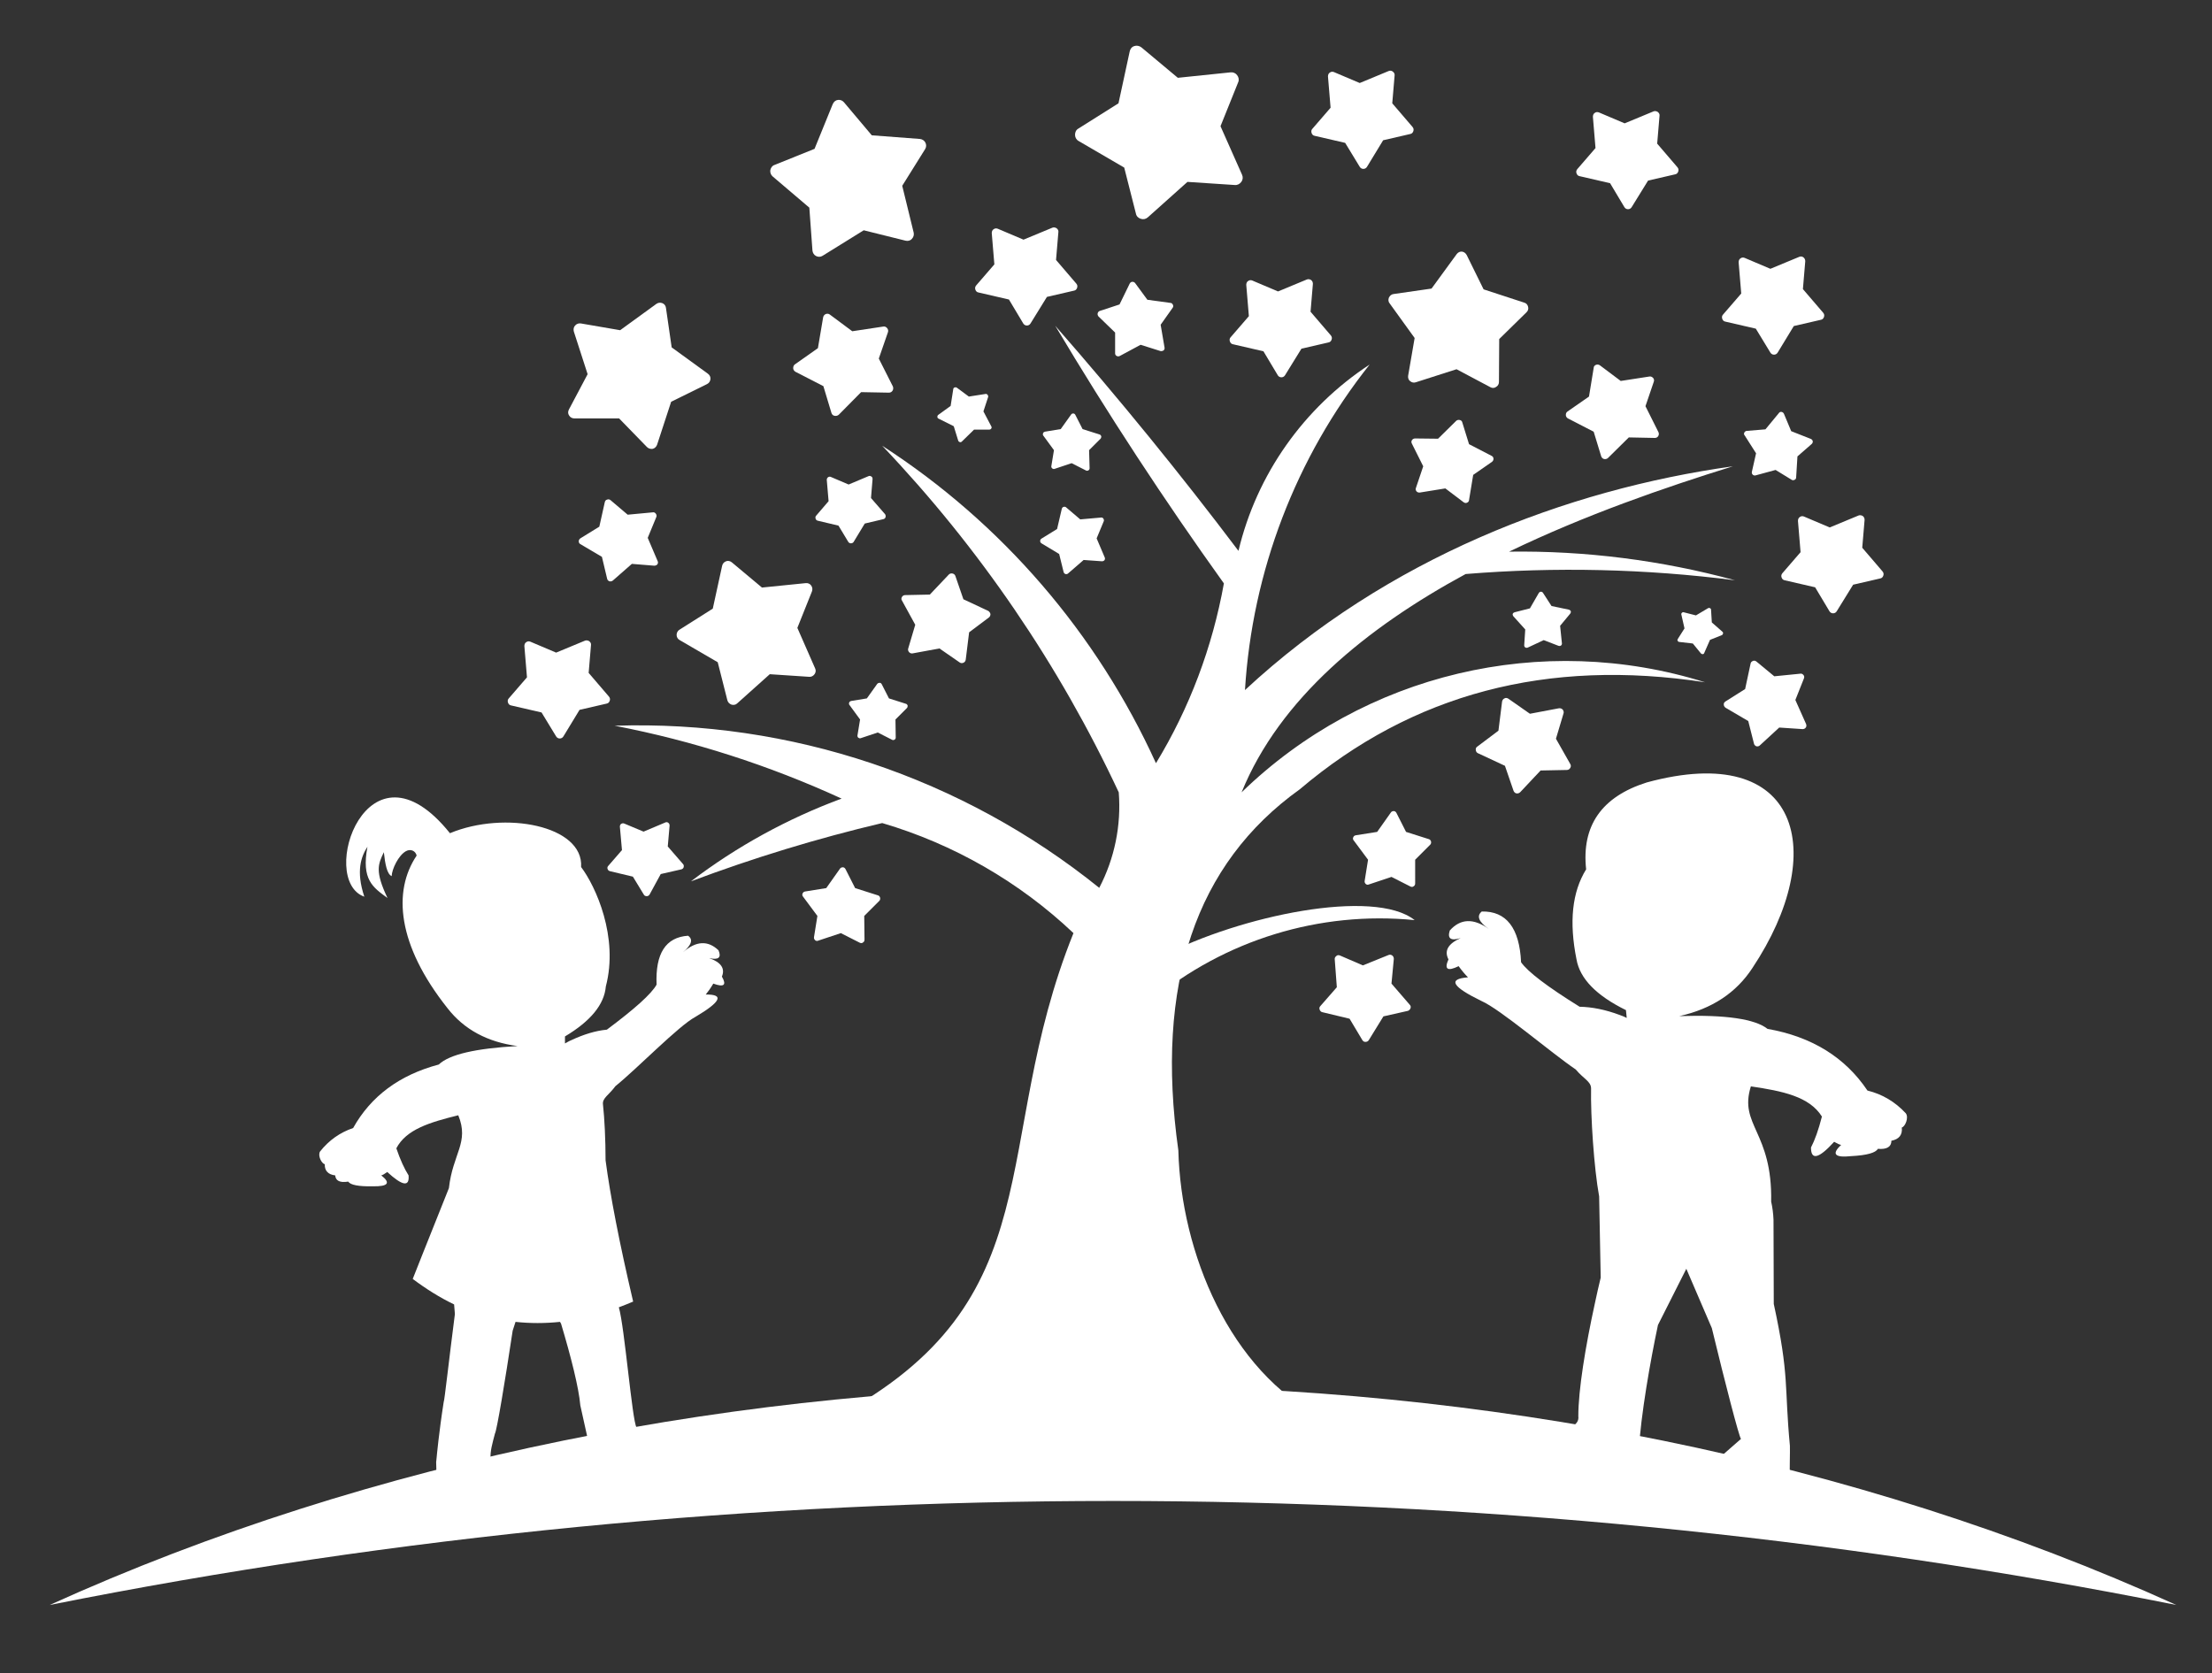 <?xml version="1.0" encoding="utf-8"?>
<!-- Generator: Adobe Illustrator 25.4.1, SVG Export Plug-In . SVG Version: 6.00 Build 0)  -->
<svg version="1.1" xmlns="http://www.w3.org/2000/svg" xmlns:xlink="http://www.w3.org/1999/xlink" x="0px" y="0px"
	 viewBox="0 0 850 643" style="enable-background:new 0 0 850 643;" xml:space="preserve">
<rect x="0" y="0" width="850" height="643" fill="#333333" stroke="none"/>
<style type="text/css">
	.st0{fill:#FFFFFF;}
</style>
<g id="Layer_2">
</g>
<g id="Layer_1">
	<path class="st0" d="M508.2,545c-35.6-18-54.4-63.6-55.4-102.9c-9-63.8,6.6-110.1,46.7-138.8c43.3-36.7,95.1-50.4,155.7-41.1
		c-62.6-19.6-131-3.4-178.1,42.3c14.7-36.1,48.1-63.3,86.1-83.9c34.5-2.8,69.2-2,103.5,2.4c-28.3-7.7-57.5-11.4-86.8-11
		c29.2-14.1,59.9-24.7,86-32.8c-64.2,9-132.9,35.3-187.5,86c2.8-45.6,19.5-89.3,47.9-125.1c-25.3,16.6-43.4,42.2-50.4,71.6
		c-22.4-29.7-45.9-58.5-70.4-86.5c20.2,33.9,41.8,66.9,64.8,99c-4.4,24.5-13.2,47.9-26.1,69.1c-22.7-49.9-59.2-92.3-105.2-122
		c37.3,39.2,68,84.2,90.9,133.2c1,12.7-1.6,25.4-7.5,36.7c-52.6-42.4-118.7-64.5-186.2-62.3c30.1,5.8,59.3,15.2,87.2,28
		c-20.8,7.7-40.3,18.4-57.9,31.8c24-9,48.5-16.5,73.5-22.4c27.5,8.1,52.7,22.6,73.5,42.3c-32.8,81.5-6.4,141-91.8,186.3H508.2z"/>
	<path class="st0" d="M673.4,372c-6.2,9.5-15.5,15.7-28.1,18.5c17.8-0.6,29.1,1.1,33.9,4.9c17,3,29.8,10.9,38.4,23.7
		c5.7,1.4,10.6,4.3,14.7,8.7c1.3,1.6-0.2,5.2-1.5,5.5c0.3,2.8-1,4.5-4,5.1c0,2.3-1.7,3.4-5.2,3.1c-0.8,1.5-4.2,2.5-10.2,2.8
		c-6.4,0.7-7.7-0.8-3.9-4.3c-0.6-0.1-1.5-0.5-2.7-1.2c-5.9,6.5-8.9,7.2-8.9,2.2c1.5-2.9,2.9-6.8,4.2-11.9
		c-4.8-7.7-15.1-9.8-27.3-11.6c-4.7,15,8.3,17.3,7.8,44.3c0.5,2.2,0.8,4.5,0.9,7c0,0,0,10.8,0.1,32.3h0c6.1,28.1,4,31.4,6.2,54.5
		c0.1,1.5-0.2,11.4,0,12.8c-6.8,6.5-12,3.5-13.8,5.3c-4.2-4.4-12.9-5.5-17.2-9.9c2.4-2.3,12.4-11,12.2-10.8
		c-0.8-1.1-6-21.1-11.2-42.6c0,0-3.3-7.6-9.8-22.8l-10.9,21.6c-2.9,13.7-6.6,34.5-7.4,48.7c-0.1,2.3-2.9,3.4-3,5.6
		c-2.2,0.6-4.4,1.1-6.5,1.7c-7.8,2-15.6,4-23.3,6c-0.8-3.2-9.6-13.3-10.4-16.5c-1.5-6,21.1-2.4,20-10.5c0-10,2.7-26.6,6.4-43.5
		c0.7-3.2,1.4-6.5,2.2-9.7l-0.6-31.2c-2-11-3.3-30.9-3.1-41.5c0-2.7-2.9-3.7-5.9-7.3c-9.6-6.5-28.9-23.1-36.2-26.3
		c-11.3-5.5-13.1-8.5-5.2-9.1c-1.1-1.1-2.3-2.5-3.6-4.3c-4.3,2.1-5.6,1.2-3.9-2.6c-1.7-3.3-0.2-6,4.7-8.2c-3.8,1.2-5.2,0.2-4.2-2.9
		c4.1-4.6,9.1-4.8,15-0.6c-3.9-2.7-4.8-5-2.7-6.7c9.4-0.2,14.5,6.3,15.1,19.5c2.6,3.7,10.1,9.4,22.5,17.1c4.8,0.1,9.9,1.1,15.5,3.2
		c0.9,0.3,1.8,0.7,2.6,1.1l-0.3-3c-11.4-5.6-17.7-12.1-19-19.5c-2.9-14.4-1.7-25.9,3.7-34.6c-1.8-16.7,5.9-27.9,23.3-33.4
		C691.9,284.6,703,327.5,673.4,372"/>
	<path class="st0" d="M172,387.5c6.3,8.1,15.3,13,26.9,14.5c-16.1,0.9-26.2,3.2-30.3,7.1c-15.1,4-26.1,12.2-32.9,24.4
		c-5,1.7-9.3,4.7-12.7,9c-1,1.6,0.6,4.7,1.8,4.9c-0.1,2.5,1.3,4,4,4.3c0.2,2.1,1.8,2.9,5,2.4c0.9,1.3,4,1.9,9.5,1.8
		c5.9,0.1,6.9-1.3,3.2-4.2c0.6-0.1,1.3-0.6,2.3-1.3c5.9,5.4,8.6,5.8,8.2,1.3c-1.6-2.5-3.2-6-4.7-10.4c3.8-7.3,12.9-10,23.8-12.7
		c4.3,10.5-2.1,14.6-3.6,28h0c-9.3,23.2-13.9,34.9-13.9,34.9c5.2,3.9,10.5,7.2,15.9,9.8l0.3,3.7c-2.3,17.8-4,33.4-4.3,33.8l0,0
		c-1.8,11.4-2.7,21.1-2.7,21.2l-0.2,1.9l0.2,7.4c3.3,9.8,6.1,6.8,9.2,10.2c7.3,7.9,6.3-2,16.9-8.6c-2.6-4.2,1.7,1.8,0,0
		c-7.4-7.9-5.7-12.3-3.7-20c0.7-1.1,3.8-19.6,6.8-39.5l1.1-3.4c5.6,0.6,11.3,0.6,17.1,0l0.4,0.7c3.8,12.7,6.8,24.5,7.4,31.4
		c1.7,7.7,3.4,15.3,5.1,23c2.1,0.5,4.2,1,6.3,1.4c30.8,7.1,22.8,1.1,27.2-11c-4.6-5.5-15.9-3.2-17-4.9c-1.7-2.7-4.6-38.7-6.8-46.2
		c1.8-0.7,3.7-1.4,5.5-2.2c-5.3-22.6-8.8-40.7-10.6-54.3c0-7.9-0.4-16.1-1-21.5c-0.3-2.4,2.3-3.6,4.8-7c8.2-6.6,24.3-23.2,30.7-26.6
		c9.8-5.8,11.2-8.7,4-8.6c0.9-1.1,1.9-2.5,2.9-4.2c4.1,1.5,5.2,0.6,3.3-2.7c1.3-3.1-0.3-5.5-4.9-7.1c3.6,0.8,4.8-0.2,3.6-3
		c-4.1-3.9-8.6-3.6-13.6,0.7c3.3-2.8,3.9-4.9,1.9-6.3c-8.6,0.6-12.6,6.8-12.1,18.8c-2,3.6-8.4,9.3-19.1,17.3
		c-4.3,0.4-8.9,1.8-13.8,4.1c-0.8,0.3-1.5,0.8-2.3,1.2l0-2.7c9.9-5.9,15.1-12.3,15.7-19.2c5-19-3.9-38.5-9.5-45.9
		c1-15.9-29.3-21.8-50.4-13c-31.7-39.5-51,18-32.9,24.4c-3.3-9.9-1.2-15.5,1.2-19.2c-2.4,12.7,2.1,15.6,7.7,19.7
		c-4.9-10.3-3.6-13-1.4-17.6c0.5,4.6,1.2,8.4,3,9.2c0.1-2.7,2.6-8,5.5-9.6c1.8-1,3.7-0.1,4.1,1.7C150.9,342.5,152.6,363.1,172,387.5
		"/>
	<path class="st0" d="M19.1,616.8c247.7-112.3,569.5-112.3,817.2,0C569.5,563.5,286,563.5,19.1,616.8"/>
	<path class="st0" d="M446.7,367.4c-2.9,11.5-4.3,17.2-4.3,17.2c28.3-23.4,64.7-34.6,101.2-31C528,341.2,476.5,351.9,446.7,367.4"/>
	<path class="st0" d="M456.3,69.9l18.2,1.2c1,0.1,1.9-0.4,2.5-1.2c0.6-0.8,0.7-1.8,0.3-2.7L469,48.5l6.8-16.9
		c0.4-0.9,0.2-1.9-0.4-2.7c-0.6-0.8-1.5-1.2-2.5-1.1l-20.3,2.1l-14-11.7c-0.8-0.6-1.8-0.8-2.7-0.5c-1,0.3-1.6,1.1-1.8,2.1l-4.3,19.9
		l-15.4,9.7c-0.9,0.5-1.3,1.4-1.3,2.4c0,1,0.5,1.9,1.4,2.4L432,64.4l4.5,17.7c0.2,1,0.9,1.7,1.9,2c1,0.3,1.9,0.1,2.7-0.6L456.3,69.9
		z"/>
	<path class="st0" d="M683.7,279.6l9,0.6c0.5,0,0.9-0.2,1.2-0.6c0.3-0.4,0.3-0.9,0.1-1.4l-4.1-9.2l3.3-8.3c0.2-0.5,0.1-1-0.2-1.3
		c-0.3-0.4-0.8-0.6-1.2-0.5l-10,1l-6.9-5.7c-0.4-0.3-0.9-0.4-1.3-0.2c-0.5,0.2-0.8,0.5-0.9,1l-2.1,9.8l-7.6,4.8
		c-0.4,0.3-0.7,0.7-0.6,1.2c0,0.5,0.3,0.9,0.7,1.2l8.7,5.1l2.2,8.7c0.1,0.5,0.5,0.8,0.9,1c0.5,0.1,1,0,1.3-0.3L683.7,279.6z"/>
	<path class="st0" d="M633.3,69.4l10.4-2.4c0.6-0.1,1-0.5,1.2-1.1c0.2-0.6,0.1-1.1-0.3-1.6l-7.8-9.1l0.9-10.7
		c0.1-0.6-0.2-1.1-0.7-1.5c-0.5-0.3-1.1-0.4-1.6-0.2l-11.1,4.6l-9.9-4.2c-0.5-0.2-1.1-0.2-1.6,0.2c-0.5,0.3-0.7,0.9-0.7,1.5l1,12
		l-7,8.1c-0.4,0.5-0.5,1-0.3,1.6c0.2,0.6,0.6,1,1.2,1.1l11.7,2.7l5.5,9.2c0.3,0.5,0.8,0.8,1.4,0.8c0.6,0,1.1-0.3,1.4-0.8L633.3,69.4
		z"/>
	<path class="st0" d="M531.5,53.9l10.4-2.4c0.6-0.1,1-0.5,1.2-1.1c0.2-0.6,0.1-1.1-0.3-1.6l-7.8-9.1l0.9-10.7
		c0.1-0.6-0.2-1.1-0.7-1.5c-0.5-0.4-1.1-0.4-1.6-0.2l-11.1,4.6l-9.9-4.2c-0.5-0.2-1.1-0.2-1.6,0.2c-0.5,0.3-0.7,0.9-0.7,1.5l1,12
		l-7,8.1c-0.4,0.4-0.5,1-0.3,1.6c0.2,0.6,0.6,1,1.2,1.1l11.7,2.7l5.6,9.2c0.3,0.5,0.8,0.8,1.4,0.8c0.6,0,1.1-0.3,1.4-0.8L531.5,53.9
		z"/>
	<path class="st0" d="M689.3,125.3l10.4-2.4c0.6-0.1,1-0.5,1.2-1.1c0.2-0.6,0.1-1.1-0.3-1.6l-7.8-9.1l0.9-10.7
		c0-0.6-0.2-1.1-0.7-1.5s-1.1-0.4-1.6-0.2l-11.1,4.6l-9.9-4.2c-0.5-0.2-1.1-0.2-1.6,0.2c-0.5,0.3-0.7,0.9-0.7,1.5l1,12l-7,8.1
		c-0.4,0.4-0.5,1-0.3,1.6c0.2,0.6,0.6,1,1.2,1.1l11.7,2.7l5.6,9.2c0.3,0.5,0.8,0.8,1.4,0.8c0.6,0,1.1-0.3,1.4-0.8L689.3,125.3z"/>
	<path class="st0" d="M559.7,141.9l13,6.9c0.7,0.4,1.5,0.4,2.2-0.1c0.7-0.4,1.1-1.1,1.1-1.9l0.1-16.5l10.5-10.3
		c0.6-0.6,0.8-1.3,0.6-2.1c-0.2-0.8-0.7-1.4-1.5-1.6l-15.6-5.1l-6.5-13.2c-0.4-0.7-1-1.2-1.8-1.3c-0.8-0.1-1.5,0.3-2,0.9l-9.7,13.3
		l-14.6,2.1c-0.8,0.1-1.4,0.6-1.8,1.4c-0.3,0.8-0.2,1.6,0.3,2.2l9.6,13.3l-2.5,14.5c-0.1,0.8,0.1,1.6,0.8,2.1
		c0.6,0.5,1.4,0.7,2.2,0.4L559.7,141.9z"/>
	<path class="st0" d="M295.8,259.1l15.1,1c0.8,0.1,1.6-0.3,2.1-1c0.5-0.7,0.6-1.5,0.2-2.3l-6.8-15.5l5.6-14c0.3-0.8,0.2-1.6-0.3-2.3
		c-0.5-0.7-1.3-1-2.1-0.9l-16.8,1.7l-11.6-9.7c-0.6-0.5-1.5-0.7-2.2-0.4c-0.8,0.3-1.3,0.9-1.5,1.7l-3.6,16.5l-12.8,8.1
		c-0.7,0.4-1.1,1.2-1.1,2c0,0.8,0.4,1.6,1.2,2l14.6,8.5l3.7,14.6c0.2,0.8,0.8,1.4,1.6,1.7c0.8,0.2,1.6,0.1,2.2-0.5L295.8,259.1z"/>
	<path class="st0" d="M402.3,114.1l10.4-2.4c0.6-0.1,1-0.5,1.2-1.1c0.2-0.6,0.1-1.1-0.3-1.6l-7.8-9.1l0.9-10.7
		c0.1-0.6-0.2-1.1-0.7-1.5c-0.5-0.3-1.1-0.4-1.6-0.2l-11.1,4.6l-9.9-4.2c-0.5-0.2-1.1-0.2-1.6,0.2c-0.5,0.3-0.7,0.9-0.7,1.5l1,12
		l-7,8.1c-0.4,0.5-0.5,1-0.3,1.6c0.2,0.6,0.6,1,1.2,1.1l11.7,2.7l5.5,9.2c0.3,0.5,0.8,0.8,1.4,0.8c0.6,0,1.1-0.3,1.4-0.8
		L402.3,114.1z"/>
	<path class="st0" d="M500.1,134l10.4-2.4c0.6-0.1,1-0.5,1.2-1.1c0.2-0.6,0.1-1.1-0.3-1.6l-7.8-9.1l0.9-10.7c0-0.6-0.2-1.1-0.7-1.5
		c-0.5-0.3-1.1-0.4-1.6-0.2l-11.1,4.6l-9.9-4.2c-0.5-0.2-1.1-0.2-1.6,0.2c-0.5,0.3-0.7,0.9-0.7,1.5l1,12l-7,8.1
		c-0.4,0.4-0.5,1-0.3,1.6c0.2,0.6,0.6,1,1.2,1.1l11.7,2.7l5.5,9.2c0.3,0.5,0.8,0.8,1.4,0.8c0.6,0,1.1-0.3,1.4-0.8L500.1,134z"/>
	<path class="st0" d="M222.7,272.8l10.4-2.4c0.6-0.1,1-0.5,1.2-1.1c0.2-0.6,0.1-1.1-0.3-1.6l-7.8-9.1l0.9-10.7
		c0.1-0.6-0.2-1.1-0.7-1.5c-0.5-0.3-1.1-0.4-1.6-0.2l-11.1,4.6l-9.9-4.2c-0.5-0.2-1.1-0.2-1.6,0.2c-0.5,0.3-0.7,0.9-0.7,1.5l1,12
		l-7,8.1c-0.4,0.4-0.5,1-0.3,1.6c0.2,0.6,0.6,1,1.2,1.1l11.7,2.7l5.6,9.2c0.3,0.5,0.8,0.8,1.4,0.8c0.6,0,1.1-0.3,1.4-0.8
		L222.7,272.8z"/>
	<path class="st0" d="M712.1,224.7l10.4-2.4c0.6-0.1,1-0.5,1.2-1.1c0.2-0.6,0.1-1.1-0.3-1.6l-7.8-9.1l0.9-10.7
		c0-0.6-0.2-1.1-0.7-1.5c-0.5-0.3-1.1-0.4-1.6-0.2l-11.1,4.6l-9.9-4.2c-0.5-0.2-1.1-0.2-1.6,0.2c-0.5,0.3-0.7,0.9-0.7,1.5l1,12
		l-7,8.1c-0.4,0.5-0.5,1-0.3,1.6c0.2,0.6,0.6,1,1.2,1.1l11.7,2.7l5.5,9.2c0.3,0.5,0.8,0.8,1.4,0.8c0.6,0,1.1-0.3,1.4-0.8
		L712.1,224.7z"/>
	<path class="st0" d="M330.9,150.7l10.7,0.2c0.6,0,1.1-0.3,1.4-0.8c0.3-0.5,0.3-1.1,0.1-1.6l-5.4-10.7l3.5-10.1
		c0.2-0.6,0.1-1.1-0.3-1.6c-0.4-0.5-0.9-0.7-1.5-0.6l-11.9,1.8l-8.6-6.4c-0.5-0.4-1.1-0.4-1.6-0.2c-0.5,0.2-0.9,0.7-1,1.3l-2,11.8
		l-8.8,6.2c-0.5,0.3-0.7,0.9-0.7,1.5c0,0.6,0.4,1.1,0.9,1.4l10.7,5.5l3.1,10.3c0.2,0.6,0.6,1,1.2,1.1c0.6,0.1,1.1,0,1.6-0.4
		L330.9,150.7z"/>
	<path class="st0" d="M597.9,283.9l2.9-9.7c0.2-0.5,0-1.1-0.3-1.5c-0.4-0.4-0.9-0.6-1.5-0.5l-11.1,2.1l-8.3-5.8
		c-0.5-0.3-1-0.4-1.5-0.1c-0.5,0.2-0.8,0.7-0.9,1.2l-1.4,11.2l-8.1,6.1c-0.5,0.3-0.7,0.8-0.6,1.4c0.1,0.6,0.4,1,0.9,1.2l10.3,4.8
		l3.3,9.6c0.2,0.5,0.6,0.9,1.1,1c0.6,0.1,1.1-0.1,1.5-0.5l7.8-8.3l10.1-0.2c0.6,0,1-0.3,1.3-0.8c0.3-0.5,0.3-1,0-1.5L597.9,283.9z"
		/>
	<path class="st0" d="M534.7,378l0.9-9.5c0-0.5-0.2-1-0.6-1.3c-0.4-0.3-0.9-0.4-1.4-0.2l-9.9,4l-8.8-3.8c-0.5-0.2-1-0.2-1.4,0.2
		c-0.4,0.3-0.7,0.8-0.6,1.3l0.8,10.7l-6.3,7.2c-0.4,0.4-0.5,0.9-0.3,1.4c0.2,0.5,0.5,0.9,1.1,1l10.4,2.5l4.9,8.2
		c0.3,0.5,0.7,0.7,1.2,0.7c0.5,0,1-0.2,1.3-0.7l5.6-9.1l9.3-2.1c0.5-0.1,0.9-0.5,1.1-1c0.2-0.5,0.1-1-0.3-1.4L534.7,378z"/>
	<path class="st0" d="M543.8,330.4l5.8-5.8c0.3-0.3,0.4-0.8,0.3-1.2c-0.1-0.4-0.4-0.8-0.8-0.9l-8.8-2.8l-3.7-7.3
		c-0.2-0.4-0.6-0.7-1-0.7c-0.5,0-0.9,0.2-1.1,0.5l-5.3,7.5L521,321c-0.5,0.1-0.8,0.3-1,0.8c-0.2,0.4-0.1,0.9,0.2,1.2l5.5,7.4
		l-1.3,8.1c-0.1,0.5,0.1,0.9,0.4,1.2c0.3,0.3,0.8,0.4,1.2,0.2l8.7-2.9l7.3,3.7c0.4,0.2,0.9,0.2,1.2-0.1c0.4-0.2,0.6-0.6,0.6-1.1
		L543.8,330.4z"/>
	<path class="st0" d="M555.4,187.7l7,5.3c0.4,0.3,0.9,0.4,1.3,0.2c0.5-0.2,0.8-0.6,0.8-1l1.6-9.7l7.2-5c0.4-0.3,0.6-0.7,0.6-1.2
		c0-0.5-0.3-0.9-0.7-1.1l-8.7-4.5l-2.6-8.4c-0.1-0.5-0.5-0.8-1-0.9c-0.5-0.1-0.9,0-1.3,0.3l-7,6.9l-8.8-0.1c-0.5,0-0.9,0.2-1.2,0.6
		c-0.3,0.4-0.3,0.9-0.1,1.3l4.4,8.8l-2.8,8.3c-0.2,0.5-0.1,0.9,0.2,1.3c0.3,0.4,0.8,0.5,1.2,0.5L555.4,187.7z"/>
	<path class="st0" d="M625.9,168.1l10,0.2c0.5,0,1-0.2,1.3-0.7c0.3-0.5,0.3-1,0.1-1.5l-5-10l3.2-9.4c0.2-0.5,0.1-1.1-0.3-1.5
		c-0.4-0.4-0.9-0.6-1.4-0.5l-11,1.7l-8-6c-0.4-0.3-1-0.4-1.5-0.2c-0.5,0.2-0.9,0.6-0.9,1.2l-1.8,11l-8.2,5.7
		c-0.5,0.3-0.7,0.8-0.7,1.4c0,0.5,0.3,1,0.8,1.3l9.9,5.1l2.9,9.5c0.2,0.5,0.6,0.9,1.1,1c0.5,0.1,1.1,0,1.5-0.4L625.9,168.1z"/>
	<path class="st0" d="M593.2,246l5.7,2.2c0.3,0.1,0.6,0.1,0.9-0.1c0.3-0.2,0.4-0.5,0.4-0.8l-0.7-6.8l3.9-4.7
		c0.2-0.3,0.3-0.6,0.2-0.9c-0.1-0.3-0.4-0.5-0.7-0.6l-6.7-1.4l-3.3-5.1c-0.2-0.3-0.5-0.4-0.8-0.4c-0.3,0-0.6,0.2-0.8,0.5l-3.4,5.9
		l-5.9,1.5c-0.3,0.1-0.6,0.3-0.7,0.6c-0.1,0.3,0,0.6,0.2,0.9l4.6,5.1l-0.4,6.1c0,0.3,0.1,0.6,0.4,0.8c0.3,0.2,0.6,0.2,0.9,0.1
		L593.2,246z"/>
	<path class="st0" d="M650.5,247.3l3.1,3.8c0.2,0.2,0.4,0.3,0.7,0.3c0.3,0,0.5-0.2,0.6-0.5l2.2-5l4.5-1.8c0.3-0.1,0.4-0.3,0.5-0.6
		s0-0.5-0.2-0.7l-4.1-3.6l-0.3-4.9c0-0.3-0.2-0.5-0.4-0.6c-0.2-0.1-0.5-0.1-0.7,0l-4.7,2.8l-4.7-1.2c-0.3-0.1-0.5,0-0.7,0.2
		c-0.2,0.2-0.3,0.4-0.2,0.7l1.2,5.3l-2.6,4.1c-0.1,0.2-0.2,0.5,0,0.7c0.1,0.2,0.3,0.4,0.6,0.4L650.5,247.3z"/>
	<path class="st0" d="M682.3,180.6l6.2,3.8c0.3,0.2,0.7,0.2,1.1,0c0.4-0.2,0.6-0.5,0.6-0.9l0.5-8.1l5.5-4.8c0.3-0.3,0.4-0.6,0.4-1
		c-0.1-0.4-0.3-0.7-0.7-0.9l-7.6-3l-2.8-6.7c-0.2-0.4-0.5-0.6-0.9-0.7c-0.4-0.1-0.8,0.1-1,0.4l-5.2,6.3l-7.2,0.6
		c-0.4,0-0.7,0.3-0.9,0.6c-0.2,0.4-0.2,0.8,0.1,1.1l4.4,6.9l-1.6,7.1c-0.1,0.4,0,0.8,0.3,1.1c0.3,0.3,0.7,0.4,1.1,0.3L682.3,180.6z"
		/>
	<path class="st0" d="M374.3,165.1l5.8,0c0.3,0,0.6-0.1,0.8-0.4c0.2-0.3,0.2-0.6,0-0.9l-3-5.7l1.8-5.5c0.1-0.3,0-0.6-0.2-0.9
		c-0.2-0.2-0.5-0.4-0.8-0.3l-6.4,1l-4.6-3.4c-0.3-0.2-0.6-0.2-0.9-0.1c-0.3,0.1-0.5,0.4-0.5,0.7l-1,6.4l-4.7,3.4
		c-0.3,0.2-0.4,0.5-0.4,0.8c0,0.3,0.2,0.6,0.5,0.7l5.8,2.9l1.7,5.5c0.1,0.3,0.3,0.5,0.6,0.6c0.3,0.1,0.6,0,0.8-0.2L374.3,165.1z"/>
	<path class="st0" d="M332.3,201.2l7.2-1.7c0.4-0.1,0.7-0.4,0.8-0.8c0.1-0.4,0-0.8-0.2-1.1l-5.4-6.2l0.6-7.3c0-0.4-0.1-0.8-0.5-1
		c-0.3-0.2-0.7-0.3-1.1-0.1l-7.6,3.2l-6.8-2.9c-0.4-0.2-0.8-0.1-1.1,0.1c-0.3,0.2-0.5,0.6-0.5,1l0.7,8.2l-4.8,5.6
		c-0.3,0.3-0.3,0.7-0.2,1.1c0.1,0.4,0.4,0.7,0.8,0.8l8,1.9l3.8,6.3c0.2,0.3,0.6,0.5,1,0.5c0.4,0,0.8-0.2,1-0.5L332.3,201.2z"/>
	<path class="st0" d="M242.8,216.7l8.6,0.7c0.5,0,0.9-0.2,1.2-0.5c0.3-0.4,0.3-0.9,0.1-1.3l-3.8-8.9l3.3-8c0.2-0.4,0.1-0.9-0.2-1.3
		c-0.3-0.4-0.7-0.6-1.2-0.5l-9.6,0.9l-6.6-5.6c-0.4-0.3-0.8-0.4-1.3-0.2c-0.5,0.1-0.8,0.5-0.9,1l-2.1,9.4l-7.3,4.5
		c-0.4,0.3-0.6,0.7-0.6,1.1c0,0.5,0.2,0.9,0.6,1.1l8.3,4.9l2,8.4c0.1,0.5,0.4,0.8,0.9,1c0.5,0.1,0.9,0,1.3-0.3L242.8,216.7z"/>
	<path class="st0" d="M332.1,352l5.8-5.8c0.3-0.3,0.4-0.8,0.3-1.2c-0.1-0.4-0.4-0.8-0.8-0.9l-8.8-2.8l-3.7-7.3
		c-0.2-0.4-0.6-0.7-1-0.7c-0.5,0-0.9,0.2-1.1,0.5l-5.3,7.5l-8.1,1.3c-0.5,0.1-0.8,0.3-1,0.8c-0.2,0.4-0.1,0.9,0.2,1.2l5.5,7.4
		l-1.3,8.1c-0.1,0.5,0.1,0.9,0.4,1.2c0.3,0.3,0.8,0.4,1.2,0.2l8.7-2.9l7.3,3.7c0.4,0.2,0.9,0.2,1.2-0.1c0.4-0.2,0.6-0.6,0.6-1.1
		L332.1,352z"/>
	<path class="st0" d="M361,249.2l7.8,5.4c0.4,0.3,1,0.3,1.4,0.1c0.5-0.2,0.8-0.6,0.9-1.2l1.3-10.5l7.6-5.7c0.4-0.3,0.6-0.8,0.6-1.3
		c-0.1-0.5-0.4-0.9-0.8-1.2l-9.6-4.5l-3.1-9c-0.2-0.5-0.6-0.8-1.1-0.9c-0.5-0.1-1,0-1.4,0.4l-7.3,7.7l-9.5,0.2c-0.5,0-1,0.3-1.2,0.7
		c-0.3,0.5-0.3,1,0,1.4l5.1,9.3l-2.7,9.1c-0.2,0.5,0,1,0.3,1.4c0.4,0.4,0.8,0.6,1.4,0.5L361,249.2z"/>
	<path class="st0" d="M344.1,276.5l4.4-4.4c0.2-0.2,0.3-0.6,0.3-0.9c-0.1-0.3-0.3-0.6-0.6-0.7l-6.6-2.1l-2.8-5.5
		c-0.2-0.3-0.4-0.5-0.8-0.5c-0.3,0-0.6,0.1-0.9,0.4l-4,5.6l-6.1,1c-0.3,0.1-0.6,0.3-0.7,0.6c-0.1,0.3-0.1,0.7,0.1,0.9l4.1,5.6
		l-1,6.1c-0.1,0.3,0.1,0.7,0.3,0.9c0.3,0.2,0.6,0.3,0.9,0.2l6.6-2.2l5.5,2.8c0.3,0.2,0.6,0.1,0.9,0c0.3-0.2,0.5-0.5,0.5-0.8
		L344.1,276.5z"/>
	<path class="st0" d="M418.5,173l4.4-4.4c0.2-0.2,0.3-0.6,0.3-0.9c-0.1-0.3-0.3-0.6-0.6-0.7l-6.6-2.1l-2.8-5.5
		c-0.2-0.3-0.4-0.5-0.8-0.5c-0.3,0-0.6,0.1-0.8,0.4l-4,5.6l-6.1,1c-0.3,0.1-0.6,0.3-0.7,0.6c-0.1,0.3-0.1,0.7,0.1,0.9l4.1,5.6
		l-1,6.1c-0.1,0.3,0.1,0.7,0.3,0.9c0.3,0.2,0.6,0.3,0.9,0.2l6.6-2.2l5.5,2.8c0.3,0.2,0.6,0.1,0.9,0c0.3-0.2,0.5-0.5,0.5-0.8
		L418.5,173z"/>
	<path class="st0" d="M416.4,215.2l7,0.5c0.4,0,0.7-0.1,1-0.4c0.2-0.3,0.3-0.7,0.1-1.1l-3.1-7.3l2.7-6.5c0.2-0.4,0.1-0.7-0.1-1.1
		c-0.2-0.3-0.6-0.5-1-0.4l-7.9,0.7l-5.4-4.6c-0.3-0.3-0.7-0.3-1-0.2c-0.4,0.1-0.6,0.4-0.7,0.8l-1.8,7.7l-6,3.7
		c-0.3,0.2-0.5,0.5-0.5,0.9c0,0.4,0.2,0.7,0.5,0.9l6.8,4.1l1.7,6.9c0.1,0.4,0.4,0.7,0.7,0.8c0.4,0.1,0.8,0,1-0.2L416.4,215.2z"/>
	<path class="st0" d="M438.3,132.5l7.6,2.4c0.4,0.1,0.8,0,1.2-0.2c0.3-0.3,0.5-0.7,0.4-1.1l-1.5-8.8l4.6-6.5
		c0.3-0.4,0.3-0.8,0.1-1.2c-0.2-0.4-0.5-0.7-1-0.7l-8.8-1.2l-4.7-6.4c-0.3-0.4-0.7-0.5-1.1-0.5c-0.4,0-0.8,0.3-1,0.7l-3.9,8
		l-7.6,2.5c-0.4,0.1-0.7,0.5-0.8,0.9c-0.1,0.4,0,0.8,0.3,1.2l6.4,6.2l0,8c0,0.4,0.2,0.8,0.6,1c0.4,0.2,0.8,0.2,1.2,0L438.3,132.5z"
		/>
	<path class="st0" d="M331.9,88.5l16.1,4c0.9,0.2,1.8,0,2.4-0.7c0.6-0.6,0.9-1.5,0.7-2.4l-4.4-18l8.8-14.1c0.5-0.8,0.5-1.7,0.1-2.5
		c-0.4-0.8-1.2-1.3-2.1-1.4L335,52l-10.7-12.7c-0.6-0.7-1.4-1-2.3-0.9c-0.9,0.1-1.6,0.7-2,1.6l-7,17.2l-15.4,6.2
		c-0.9,0.3-1.4,1.1-1.6,2c-0.1,0.9,0.2,1.8,0.9,2.4l14.1,12l1.2,16.5c0.1,0.9,0.6,1.7,1.4,2.1c0.8,0.4,1.7,0.4,2.5-0.1L331.9,88.5z"
		/>
	<path class="st0" d="M257.9,154.4l13.8-6.8c0.8-0.4,1.2-1.1,1.3-1.9c0.1-0.8-0.3-1.6-1-2.1l-13.9-10.1l-2.2-15.2
		c-0.1-0.8-0.6-1.5-1.4-1.8c-0.8-0.3-1.6-0.2-2.3,0.3l-13.9,10.1l-15.1-2.6c-0.8-0.1-1.6,0.1-2.2,0.8c-0.6,0.6-0.7,1.5-0.5,2.3
		l5.3,16.4l-7.2,13.6c-0.4,0.8-0.4,1.6,0.1,2.3c0.4,0.7,1.2,1.1,2,1.1l17.2,0l10.7,11c0.6,0.6,1.4,0.8,2.2,0.7
		c0.8-0.2,1.4-0.8,1.7-1.6L257.9,154.4z"/>
	<path class="st0" d="M253.9,335.9l7.9-1.8c0.4-0.1,0.8-0.4,0.9-0.8c0.1-0.4,0.1-0.9-0.2-1.2l-5.9-6.8l0.7-8c0-0.4-0.1-0.8-0.5-1.1
		c-0.4-0.3-0.8-0.3-1.2-0.1l-8.3,3.5l-7.4-3.1c-0.4-0.2-0.8-0.1-1.2,0.1c-0.4,0.3-0.5,0.7-0.5,1.1l0.8,9l-5.3,6.1
		c-0.3,0.3-0.4,0.8-0.2,1.2c0.1,0.4,0.5,0.7,0.9,0.8l8.8,2.1l4.2,6.9c0.2,0.4,0.6,0.6,1.1,0.6s0.8-0.2,1.1-0.6L253.9,335.9z"/>
</g>
</svg>
